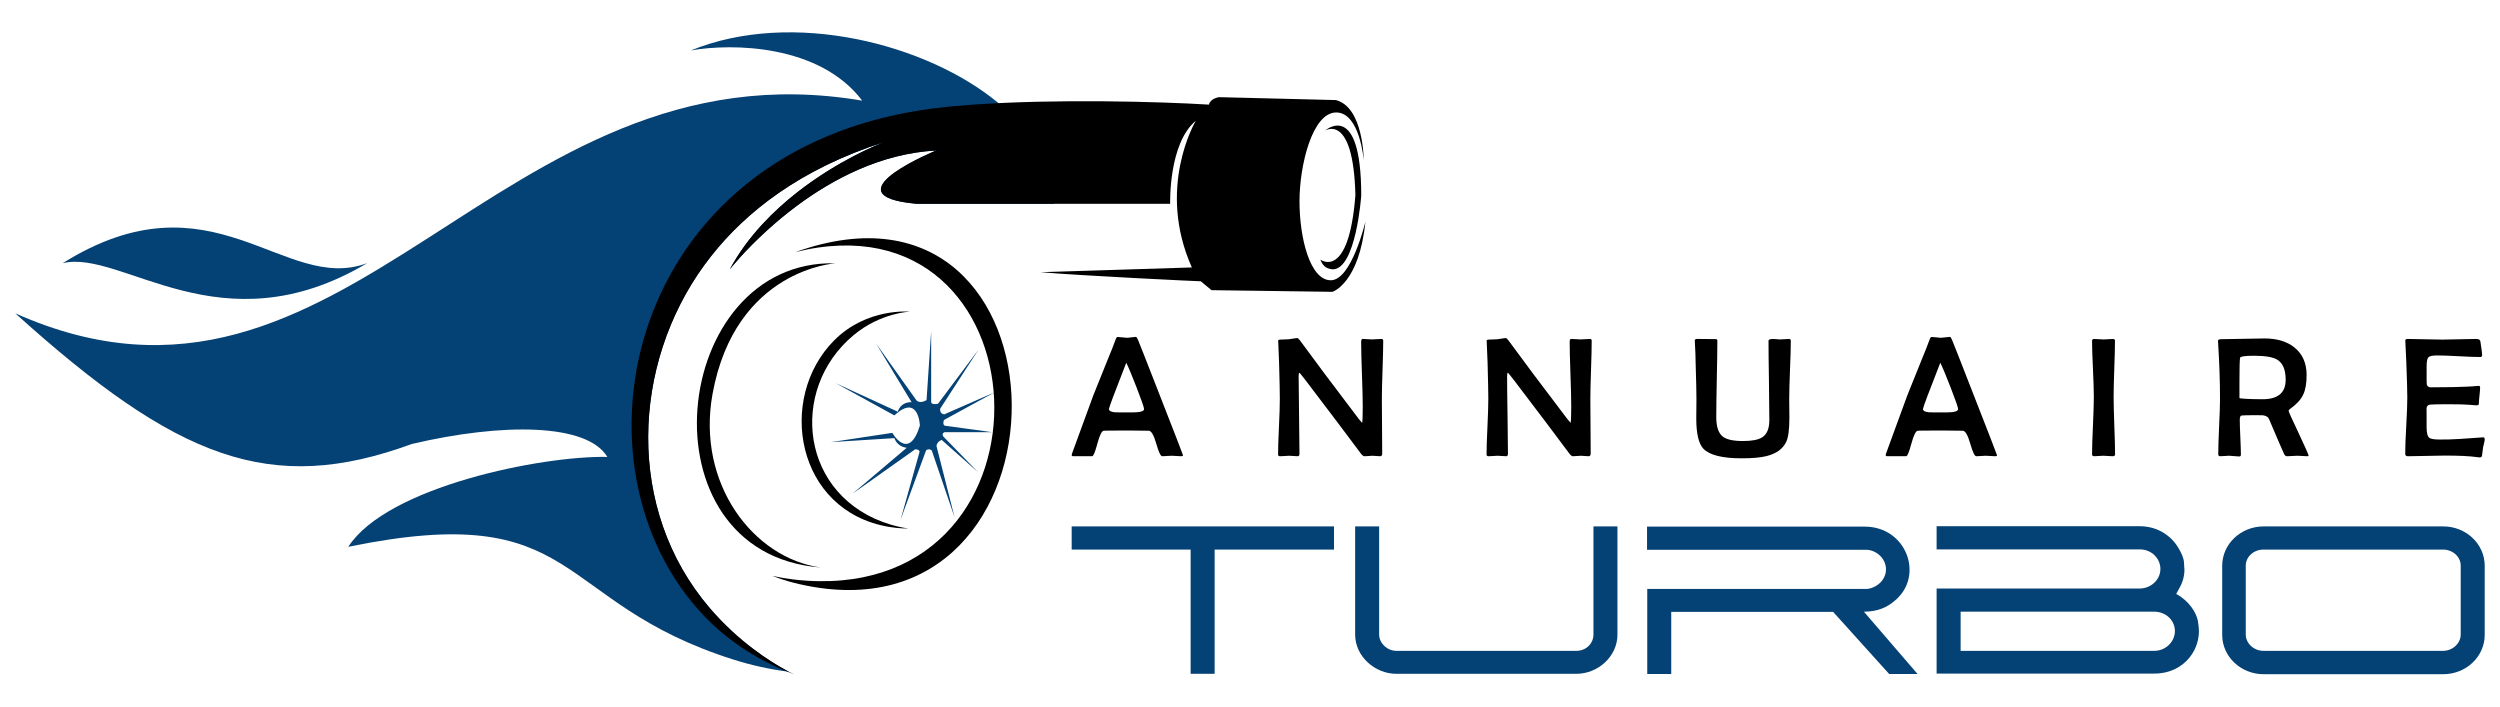 <?xml version="1.0" encoding="utf-8"?>
<!-- Generator: Adobe Illustrator 16.0.0, SVG Export Plug-In . SVG Version: 6.00 Build 0)  -->
<!DOCTYPE svg PUBLIC "-//W3C//DTD SVG 1.1//EN" "http://www.w3.org/Graphics/SVG/1.1/DTD/svg11.dtd">
<svg version="1.1" id="Calque_1" xmlns="http://www.w3.org/2000/svg" xmlns:xlink="http://www.w3.org/1999/xlink" x="0px" y="0px"
	 width="230px" height="65px" viewBox="0 0 230 65" enable-background="new 0 0 230 65" xml:space="preserve">
<g>
	<g>
		<g>
			<path fill="#044175" d="M96.982,18.75h-12.64c-4.15-0.369-3.732-1.582-2.263-2.715h0.002c0.076-0.058,0.153-0.115,0.233-0.172
				c1.505-1.071,3.812-2.017,3.812-2.017c-5.071,0.265-9.524,2.639-12.843,5.109c-0.002,0.002-0.004,0.002-0.006,0.004
				c-1.012,0.755-1.921,1.519-2.706,2.235c-2.102,1.908-3.342,3.472-3.436,3.593c0.831-1.539,1.863-2.916,2.989-4.139l0.003-0.002
				c1.027-1.116,2.134-2.105,3.235-2.965c3.745-2.929,7.458-4.41,7.979-4.611c-7.746,2.487-12.714,6.439-15.897,10.468l-0.002,0.002
				c-0.222,0.279-0.433,0.561-0.638,0.839c-6.667,9.146-7.283,22.471,0.488,31.557c2.69,3.144,5.614,4.958,6.979,5.701
				c0.113,0.062,0.216,0.116,0.307,0.164c-0.058-0.006-0.115-0.015-0.175-0.022c-1.636-0.214-3.281-0.577-4.921-1.096
				C50.688,55.371,53.652,45.864,32.04,50.307c3.583-5.555,17.861-8.395,23.835-8.271c-1.853-3.088-9.596-3.164-17.995-1.188
				C24.875,45.615,16.273,42.24,1.406,28.826C32.062,42.48,45.563,3.528,79.322,9.259C75.41,4.076,67.323,3.965,63.553,4.643
				c9.371-3.831,21.799-0.581,28.309,4.845C94.864,11.991,95.057,15.235,96.982,18.75z"/>
			<path d="M66.914,8.578"/>
			<path d="M56.667,29.316c-0.117,0.068-0.235,0.138-0.35,0.203c0.115-0.065,0.231-0.133,0.349-0.201
				C56.666,29.318,56.667,29.317,56.667,29.316z"/>
			<path d="M121.473,23.882c0,0,2.609,1.977,3.224-5.932c-0.192-7.642-2.802-5.931-2.802-5.931s3.339-2.942,3.339,5.981
				c0,0-0.479,6.804-2.639,6.78C121.875,24.709,121.645,24.324,121.473,23.882z"/>
			<path d="M73.537,53.74c-1.438-0.327-2.364-0.717-2.481-0.768c0.14,0.034,1.382,0.342,3.202,0.455
				c24.092,1.504,22.137-36.02-1.08-30.235C99.484,13.782,99.823,59.745,73.537,53.74z"/>
			<path d="M81.97,48.273c0.942,0.279,1.585,0.342,1.585,0.342s-0.729,0.037-1.79-0.145c-8.554-1.46-10.307-11.824-5.033-17.144
				c3.019-3.044,6.977-2.653,6.977-2.653s-2.688,0.092-5.165,2.15C72.502,35.834,73.602,45.78,81.97,48.273z"/>
			<path d="M75.497,52.209c-16.787-1.306-13.883-28.394,1.381-27.984c0,0-9.236,0.515-11.327,12.033
				C64.066,44.478,69.289,51.34,75.497,52.209z"/>
			<path fill="#044175" d="M86.875,40.252l0.771,0.791l2.337,2.401l-2.467-2.189l-0.872-0.776c0,0-0.404,0.085-0.49,0.543
				l0.425,1.676l1.246,4.91l-1.535-4.498l-0.566-1.662c0,0-0.201-0.227-0.52-0.028l-2.083,5.664l-0.276,0.753l0.181-0.646
				l0.002-0.002l1.573-5.625c0,0-0.006-0.228-0.406-0.228l-5.754,4.077l4.98-4.221c0,0-0.833-0.029-1.137-0.885l-5.858,0.371
				l5.67-0.855c0,0,1.498,2.68,2.534-0.669c0,0-0.113-3-2.346-0.938l-5.407-2.966l5.719,2.625c0,0,0.21-0.895,1.267-0.876
				l-3.263-5.39l3.712,5.219c0,0,0.279,0.361,0.932-0.018l0.423-6.342v6.504c0,0-0.028,0.312,0.632,0.17l3.7-4.943l0.015-0.019
				L90,32.201l-3.499,5.396c0,0-0.088,0.477,0.374,0.523l2.969-1.301v-0.002l1.669-0.73l-1.773,0.969l-2.894,1.582
				c0,0-0.172,0.443,0.086,0.529l1.658,0.226l2.718,0.372h-4.433C86.875,39.766,86.531,39.938,86.875,40.252z"/>
			<path d="M125.619,20.386c-0.577,5.703-3.033,6.462-3.033,6.462l-11.129-0.152l-0.979-0.817
				c-0.205,0.003-11.085-0.517-14.757-0.837c3.085-0.096,2.225-0.068,3.907-0.123l1.66-0.051l8.364-0.263
				c-3.267-7.295,0.285-13.365,0.361-13.494c-2.53,2.109-2.357,7.64-2.357,7.64H84.342c-4.15-0.369-3.732-1.582-2.263-2.715h0.002
				c0.076-0.058,0.153-0.115,0.233-0.172c1.505-1.071,3.812-2.017,3.812-2.017c-5.071,0.265-9.524,2.639-12.843,5.109
				c-0.002,0.002-0.004,0.002-0.006,0.004c-1.012,0.755-1.921,1.519-2.706,2.235c-2.102,1.908-3.342,3.472-3.436,3.593
				c0.831-1.539,1.863-2.916,2.989-4.139l0.003-0.002c1.027-1.116,2.134-2.105,3.235-2.965c3.745-2.929,7.458-4.41,7.979-4.611
				c-7.746,2.487-12.714,6.439-15.897,10.468l-0.002,0.002c-0.222,0.279-0.433,0.561-0.638,0.839
				c-6.667,9.146-7.283,22.471,0.488,31.557c2.69,3.144,5.614,4.958,6.979,5.701c0.113,0.062,0.216,0.116,0.307,0.164
				c0.241,0.125,0.401,0.201,0.457,0.226c-0.213-0.08-0.425-0.164-0.632-0.248c-0.095-0.039-0.188-0.078-0.283-0.117
				c-3.371-1.433-5.942-3.39-7.896-5.599C51.664,41.889,58.037,12.75,87.088,9.834c0.168-0.019,0.341-0.035,0.513-0.051
				c0.633-0.06,1.283-0.111,1.945-0.158c7.622-0.536,17.056-0.281,21.679,0c0.115-0.57,0.921-0.686,0.921-0.686l10.747,0.267
				c2.571,0.647,2.571,5.551,2.571,5.551s-0.345-4.41-2.532-4.41s-3.378,4.829-3.378,8.176c0,3.345,0.959,7.262,2.877,7.262
				C124.352,25.785,125.619,20.386,125.619,20.386z"/>
			<path d="M109.441,18.35h9.096c0,0-0.402,5.646,2.015,7.928l-8.289-0.285C112.262,25.993,109.039,24.51,109.441,18.35z"/>
		</g>
	</g>
	<g>
		<g>
			<path d="M108.837,41.88c0,0.063-0.062,0.093-0.184,0.093c-0.098,0-0.24-0.007-0.427-0.022c-0.188-0.016-0.33-0.023-0.427-0.023
				s-0.243,0.008-0.438,0.023c-0.195,0.016-0.341,0.022-0.438,0.022c-0.144,0-0.327-0.387-0.55-1.164s-0.45-1.171-0.681-1.182
				c-0.189-0.011-0.685-0.016-1.484-0.016h-1.215c-0.846,0-1.328,0.005-1.446,0.016c-0.185,0.016-0.381,0.411-0.588,1.186
				c-0.208,0.774-0.368,1.16-0.48,1.16h-1.73c-0.103,0-0.154-0.035-0.154-0.108c0-0.05,0.035-0.165,0.107-0.345l1.885-5.152
				c0.158-0.416,0.641-1.613,1.445-3.592c0.144-0.327,0.339-0.824,0.585-1.485c0.061-0.194,0.127-0.291,0.199-0.291
				c0.097,0,0.241,0.013,0.431,0.037c0.189,0.026,0.333,0.039,0.43,0.039c0.092,0,0.232-0.014,0.419-0.042
				c0.187-0.027,0.324-0.042,0.412-0.042c0.046,0,0.11,0.095,0.192,0.284c0.123,0.287,0.731,1.833,1.823,4.637
				C108.065,39.854,108.837,41.845,108.837,41.88z M105.254,37.636c0-0.147-0.231-0.815-0.692-2.001
				c-0.446-1.147-0.762-1.901-0.946-2.26c-1.061,2.707-1.592,4.126-1.592,4.253c0,0.174,0.195,0.277,0.585,0.307
				c0.02,0.006,0.271,0.008,0.753,0.008h0.792C104.887,37.942,105.254,37.841,105.254,37.636z"/>
			<path d="M127.256,31.352c0,0.592-0.021,1.48-0.062,2.669c-0.042,1.191-0.062,2.083-0.062,2.677c0,0.561,0.005,1.396,0.015,2.511
				s0.016,1.953,0.016,2.511c0,0.169-0.064,0.254-0.192,0.254c-0.077,0-0.192-0.007-0.346-0.022s-0.269-0.023-0.346-0.023
				c-0.083,0-0.208,0.008-0.377,0.023s-0.295,0.022-0.376,0.022c-0.093,0-0.203-0.085-0.331-0.254
				c-1.107-1.492-2.787-3.716-5.037-6.675c-0.349-0.45-0.551-0.701-0.607-0.754c-0.051,0-0.077,0.105-0.077,0.316
				c0,0.789,0.013,1.975,0.039,3.557c0.025,1.58,0.039,2.768,0.039,3.556c0,0.169-0.051,0.254-0.154,0.254
				c-0.087,0-0.221-0.007-0.4-0.022c-0.18-0.016-0.313-0.023-0.4-0.023c-0.092,0-0.229,0.008-0.412,0.023s-0.319,0.022-0.412,0.022
				c-0.128,0-0.192-0.051-0.192-0.153c0-0.564,0.027-1.414,0.081-2.549c0.054-1.136,0.08-1.989,0.08-2.558
				c0-0.62-0.022-1.737-0.069-3.354c-0.01-0.419-0.036-1.05-0.077-1.892l-0.008-0.101c-0.005-0.077,0.056-0.117,0.184-0.123
				c0.333-0.005,0.595-0.016,0.785-0.03c0.072-0.005,0.208-0.025,0.407-0.062c0.169-0.031,0.303-0.047,0.4-0.047
				c0.046,0,0.125,0.075,0.238,0.224c1.179,1.622,2.984,4.031,5.414,7.229c0.107,0.134,0.208,0.249,0.3,0.348
				c0.036-0.217,0.054-0.709,0.054-1.478c0-0.665-0.024-1.667-0.073-2.999c-0.049-1.333-0.073-2.331-0.073-2.992
				c0-0.169,0.051-0.254,0.154-0.254c0.093,0,0.232,0.008,0.419,0.023c0.187,0.015,0.327,0.022,0.419,0.022
				c0.097,0,0.243-0.008,0.438-0.022c0.194-0.016,0.341-0.023,0.438-0.023C127.202,31.183,127.256,31.239,127.256,31.352z"/>
			<path d="M146.436,31.352c0,0.592-0.02,1.48-0.061,2.669c-0.041,1.191-0.063,2.083-0.063,2.677c0,0.561,0.006,1.396,0.016,2.511
				c0.012,1.115,0.016,1.953,0.016,2.511c0,0.169-0.064,0.254-0.193,0.254c-0.076,0-0.191-0.007-0.346-0.022
				s-0.27-0.023-0.346-0.023c-0.082,0-0.207,0.008-0.377,0.023s-0.295,0.022-0.377,0.022c-0.092,0-0.203-0.085-0.33-0.254
				c-1.107-1.492-2.787-3.716-5.037-6.675c-0.35-0.45-0.553-0.701-0.607-0.754c-0.053,0-0.078,0.105-0.078,0.316
				c0,0.789,0.012,1.975,0.039,3.557c0.025,1.58,0.039,2.768,0.039,3.556c0,0.169-0.053,0.254-0.154,0.254
				c-0.088,0-0.219-0.007-0.4-0.022c-0.178-0.016-0.311-0.023-0.4-0.023c-0.092,0-0.229,0.008-0.41,0.023s-0.32,0.022-0.412,0.022
				c-0.127,0-0.193-0.051-0.193-0.153c0-0.564,0.027-1.414,0.082-2.549c0.053-1.136,0.08-1.989,0.08-2.558
				c0-0.62-0.023-1.737-0.068-3.354c-0.01-0.419-0.035-1.05-0.078-1.892l-0.008-0.101c-0.004-0.077,0.059-0.117,0.186-0.123
				c0.334-0.005,0.596-0.016,0.785-0.03c0.072-0.005,0.207-0.025,0.408-0.062c0.168-0.031,0.301-0.047,0.398-0.047
				c0.047,0,0.125,0.075,0.238,0.224c1.18,1.622,2.984,4.031,5.416,7.229c0.107,0.134,0.207,0.249,0.297,0.348
				c0.037-0.217,0.055-0.709,0.055-1.478c0-0.665-0.023-1.667-0.072-2.999c-0.049-1.333-0.072-2.331-0.072-2.992
				c0-0.169,0.051-0.254,0.152-0.254c0.092,0,0.232,0.008,0.42,0.023c0.188,0.015,0.326,0.022,0.418,0.022
				c0.1,0,0.244-0.008,0.439-0.022c0.195-0.016,0.342-0.023,0.438-0.023C146.383,31.183,146.436,31.239,146.436,31.352z"/>
			<path d="M164.754,31.352c0,0.595-0.023,1.486-0.074,2.673c-0.047,1.188-0.072,2.079-0.072,2.673c0,0.196,0.004,0.486,0.008,0.873
				c0.006,0.387,0.008,0.676,0.008,0.864c0,1.073-0.098,1.815-0.299,2.231c-0.307,0.636-0.906,1.064-1.793,1.292
				c-0.541,0.139-1.309,0.207-2.299,0.207c-1.793,0-2.971-0.298-3.531-0.892c-0.428-0.461-0.645-1.385-0.645-2.769
				c0-0.17,0.002-0.456,0.008-0.857c0.004-0.401,0.008-0.72,0.008-0.95c0-0.604-0.027-1.719-0.076-3.346
				c0-0.419-0.023-1.047-0.07-1.884c-0.006-0.062-0.008-0.103-0.008-0.124c0-0.107,0.066-0.161,0.201-0.161
				c0.209,0,0.494,0.003,0.852,0.008c0.416,0.006,0.699,0.008,0.848,0.008c0.119,0,0.176,0.046,0.176,0.139
				c0,0.779-0.016,1.952-0.051,3.516c-0.031,1.563-0.049,2.734-0.049,3.514c0,0.882,0.197,1.479,0.592,1.792
				c0.34,0.277,0.963,0.416,1.869,0.416c0.826,0,1.412-0.114,1.762-0.34c0.441-0.282,0.66-0.809,0.66-1.583
				c0-0.811-0.012-2.026-0.037-3.65c-0.027-1.622-0.039-2.838-0.039-3.649c0-0.081,0.072-0.133,0.223-0.153
				c0.107-0.016,0.262-0.016,0.463,0c0.234,0.021,0.348,0.03,0.338,0.03c0.092,0,0.23-0.008,0.42-0.022
				c0.186-0.016,0.326-0.023,0.418-0.023C164.69,31.183,164.754,31.239,164.754,31.352z"/>
			<path d="M183.727,41.88c0,0.063-0.061,0.093-0.184,0.093c-0.098,0-0.24-0.007-0.428-0.022s-0.33-0.023-0.426-0.023
				c-0.098,0-0.244,0.008-0.439,0.023c-0.193,0.016-0.34,0.022-0.439,0.022c-0.141,0-0.326-0.387-0.549-1.164
				s-0.451-1.171-0.68-1.182c-0.189-0.011-0.686-0.016-1.484-0.016h-1.217c-0.846,0-1.326,0.005-1.443,0.016
				c-0.186,0.016-0.381,0.411-0.59,1.186c-0.207,0.774-0.369,1.16-0.48,1.16h-1.73c-0.102,0-0.154-0.035-0.154-0.108
				c0-0.05,0.037-0.165,0.107-0.345l1.885-5.152c0.158-0.416,0.641-1.613,1.445-3.592c0.145-0.327,0.338-0.824,0.584-1.485
				c0.063-0.194,0.129-0.291,0.201-0.291c0.098,0,0.242,0.013,0.43,0.037c0.191,0.026,0.336,0.039,0.432,0.039
				c0.092,0,0.23-0.014,0.42-0.042c0.186-0.027,0.322-0.042,0.41-0.042c0.047,0,0.111,0.095,0.193,0.284
				c0.123,0.287,0.73,1.833,1.822,4.637C182.954,39.854,183.727,41.845,183.727,41.88z M180.145,37.636
				c0-0.147-0.232-0.815-0.693-2.001c-0.445-1.147-0.762-1.901-0.945-2.26c-1.063,2.707-1.594,4.126-1.594,4.253
				c0,0.174,0.195,0.277,0.584,0.307c0.021,0.006,0.273,0.008,0.756,0.008h0.791C179.778,37.942,180.145,37.841,180.145,37.636z"/>
			<path d="M194.586,41.812c0,0.107-0.074,0.161-0.223,0.161c-0.094,0-0.234-0.007-0.424-0.022s-0.33-0.023-0.424-0.023
				c-0.096,0-0.24,0.008-0.43,0.023s-0.33,0.022-0.422,0.022c-0.129,0-0.193-0.059-0.193-0.177c0-0.584,0.027-1.466,0.082-2.641
				c0.053-1.178,0.08-2.06,0.08-2.649c0-0.57-0.027-1.424-0.08-2.565c-0.055-1.14-0.082-1.996-0.082-2.565
				c0-0.128,0.059-0.192,0.178-0.192c0.096,0,0.244,0.008,0.445,0.023c0.199,0.015,0.352,0.022,0.453,0.022
				c0.092,0,0.23-0.008,0.416-0.022c0.184-0.016,0.322-0.023,0.416-0.023c0.133,0,0.199,0.052,0.199,0.154
				c0,0.575-0.02,1.437-0.063,2.584c-0.039,1.149-0.061,2.01-0.061,2.585c0,0.59,0.023,1.474,0.064,2.653
				C194.565,40.337,194.586,41.222,194.586,41.812z"/>
			<path d="M212.389,41.911c0,0.042-0.041,0.062-0.123,0.062c-0.098,0-0.246-0.007-0.445-0.022c-0.201-0.016-0.35-0.023-0.447-0.023
				c-0.107,0-0.268,0.008-0.48,0.023c-0.211,0.016-0.373,0.022-0.48,0.022c-0.117,0-0.207-0.064-0.27-0.192
				c-0.164-0.348-0.631-1.428-1.398-3.236c-0.076-0.186-0.266-0.298-0.561-0.34c-0.068-0.005-0.301-0.008-0.701-0.008
				c-0.707,0-1.127,0.011-1.262,0.031c-0.107,0.016-0.162,0.146-0.162,0.393c0,0.359,0.018,0.896,0.051,1.61
				c0.035,0.717,0.051,1.25,0.051,1.604c0,0.107-0.051,0.16-0.154,0.16c-0.102,0-0.258-0.012-0.465-0.033
				c-0.209-0.023-0.367-0.035-0.475-0.035c-0.086,0-0.219,0.008-0.398,0.023s-0.313,0.022-0.4,0.022
				c-0.127,0-0.191-0.059-0.191-0.177c0-0.569,0.027-1.424,0.08-2.564c0.055-1.141,0.082-1.995,0.082-2.565
				c0-1.619-0.061-3.346-0.178-5.184l-0.008-0.123c-0.006-0.102,0.102-0.153,0.324-0.153c0.439,0,1.1-0.012,1.979-0.035
				c0.879-0.022,1.537-0.034,1.973-0.034c1.139,0,2.051,0.271,2.738,0.814c0.758,0.602,1.139,1.453,1.139,2.554
				c0,0.76-0.104,1.357-0.309,1.792c-0.215,0.463-0.615,0.9-1.199,1.315c-0.096,0.066-0.146,0.131-0.146,0.191
				c0,0.073,0.309,0.754,0.92,2.046C212.083,41.143,212.389,41.83,212.389,41.911z M210.282,34.937c0-0.929-0.266-1.548-0.799-1.86
				c-0.396-0.232-1.105-0.348-2.131-0.348c-0.83,0-1.254,0.068-1.27,0.201c-0.035,0.277-0.053,1.018-0.053,2.222v1.47
				c0.016,0.011,0.049,0.021,0.1,0.029c0.092,0.011,0.244,0.023,0.453,0.039c0.488,0.026,1.012,0.039,1.578,0.039
				C209.575,36.729,210.282,36.132,210.282,34.937z"/>
			<path d="M228.594,40.428c0,0.081-0.021,0.199-0.063,0.354c-0.045,0.194-0.074,0.312-0.084,0.354
				c-0.016,0.186-0.051,0.455-0.107,0.808c-0.027,0.092-0.094,0.139-0.201,0.139c-0.051,0-0.148-0.011-0.291-0.031
				c-0.631-0.092-1.607-0.139-2.93-0.139c-0.375,0-0.939,0.011-1.693,0.031s-1.318,0.03-1.691,0.03c-0.17,0-0.254-0.074-0.254-0.224
				c0-0.572,0.031-1.436,0.096-2.586c0.064-1.151,0.096-2.014,0.096-2.589c0-0.584-0.031-1.674-0.092-3.268
				c-0.01-0.41-0.039-1.023-0.086-1.839l-0.006-0.108c-0.006-0.117,0.061-0.177,0.199-0.177c0.359,0,0.898,0.011,1.615,0.031
				c0.719,0.021,1.256,0.03,1.615,0.03c0.344,0,0.857-0.01,1.541-0.03c0.686-0.021,1.199-0.031,1.543-0.031
				c0.24,0,0.371,0.075,0.393,0.224c0.107,0.676,0.162,1.098,0.162,1.262c0,0.118-0.059,0.176-0.17,0.176
				c-0.436,0-1.096-0.022-1.98-0.072c-0.885-0.049-1.549-0.072-1.996-0.072c-0.42,0-0.686,0.056-0.795,0.168
				c-0.111,0.113-0.166,0.393-0.166,0.839v1.146c0,0.313,0.008,0.495,0.023,0.545c0.045,0.16,0.18,0.237,0.4,0.237
				c0.061,0,0.148-0.002,0.26-0.008c0.119,0,0.205,0,0.262,0c1.006,0,1.908-0.016,2.707-0.053c0.313-0.01,0.682-0.035,1.107-0.076
				c0.107-0.009,0.162,0.036,0.162,0.137c0,0.165-0.02,0.416-0.057,0.754c-0.039,0.34-0.059,0.594-0.059,0.762
				c0,0.094-0.076,0.139-0.23,0.139c-0.063,0-0.291-0.016-0.686-0.053c-0.287-0.031-0.932-0.047-1.938-0.047
				c-0.846,0-1.381,0.011-1.607,0.031c-0.205,0.016-0.322,0.123-0.354,0.322c0.004-0.034,0.008,0.161,0.008,0.593v1.139
				c0,0.533,0.08,0.865,0.246,0.999c0.127,0.107,0.449,0.162,0.961,0.162l0.846-0.008c0.359,0,1.367-0.063,3.023-0.186l0.115-0.008
				C228.542,40.224,228.594,40.289,228.594,40.428z"/>
		</g>
		<g>
			<path fill="#044175" d="M98.594,48.429h24.134v2.133h-10.982v11.428h-2.208V50.562H98.594V48.429z"/>
			<path fill="#044175" d="M126.881,48.429v9.957c0,0.775,0.736,1.491,1.569,1.491h16.58c0.91,0,1.568-0.696,1.568-1.491v-9.957
				h2.207v9.957c0,2.015-1.799,3.604-3.775,3.604h-16.58c-1.938,0-3.777-1.589-3.777-3.604v-9.957H126.881z"/>
			<path fill="#044175" d="M151.528,48.449h20.025c3.836,0,5.482,4.494,2.83,6.76c-0.775,0.699-1.666,1.047-2.83,1.066h-0.076
				l4.939,5.733h-2.613l-5.154-5.714h-14.895v5.714h-2.207v-7.826h20.258c0.932-0.136,1.705-0.871,1.705-1.802
				c0-0.929-0.773-1.703-1.705-1.8h-20.277V48.449z"/>
			<path fill="#044175" d="M178.168,61.97v-7.827h18.689c1.008,0,1.9-0.791,1.9-1.799c0-0.95-0.795-1.801-1.9-1.801h-18.689v-2.131
				h18.689c1.551,0,2.809,0.792,3.506,1.918c0.352,0.56,0.543,1.044,0.563,1.411c0.02,0.368,0.041,0.603,0.041,0.679
				c0,0.58-0.156,1.163-0.486,1.723l-0.27,0.504c1.178,0.622,1.857,1.726,1.994,2.48c0.057,0.388,0.096,0.679,0.096,0.911
				c0,0.64-0.156,1.566-0.852,2.44c-0.697,0.871-1.801,1.491-3.256,1.491H178.168z M180.377,56.275v3.602h17.816
				c1.047,0,1.898-0.833,1.898-1.819c0-1.007-0.852-1.782-1.898-1.782H180.377z"/>
			<path fill="#044175" d="M208.256,48.429h16.521c2.094,0,3.816,1.609,3.816,3.624v6.354c0,2.014-1.723,3.62-3.816,3.62h-16.521
				c-2.09,0-3.814-1.606-3.814-3.62v-6.354C204.442,50.038,206.167,48.429,208.256,48.429z M208.237,59.877h16.521
				c0.91,0,1.627-0.716,1.627-1.491v-6.354c0-0.794-0.717-1.471-1.627-1.471h-16.521c-0.908,0-1.627,0.677-1.627,1.471v6.354
				C206.61,59.161,207.329,59.877,208.237,59.877z"/>
		</g>
	</g>
</g>
<path fill="#044175" d="M5.765,24.213c13.819-8.644,20.372,2.878,28.026-0.01C20.3,32.242,11.22,22.902,5.765,24.213z"/>
</svg>

